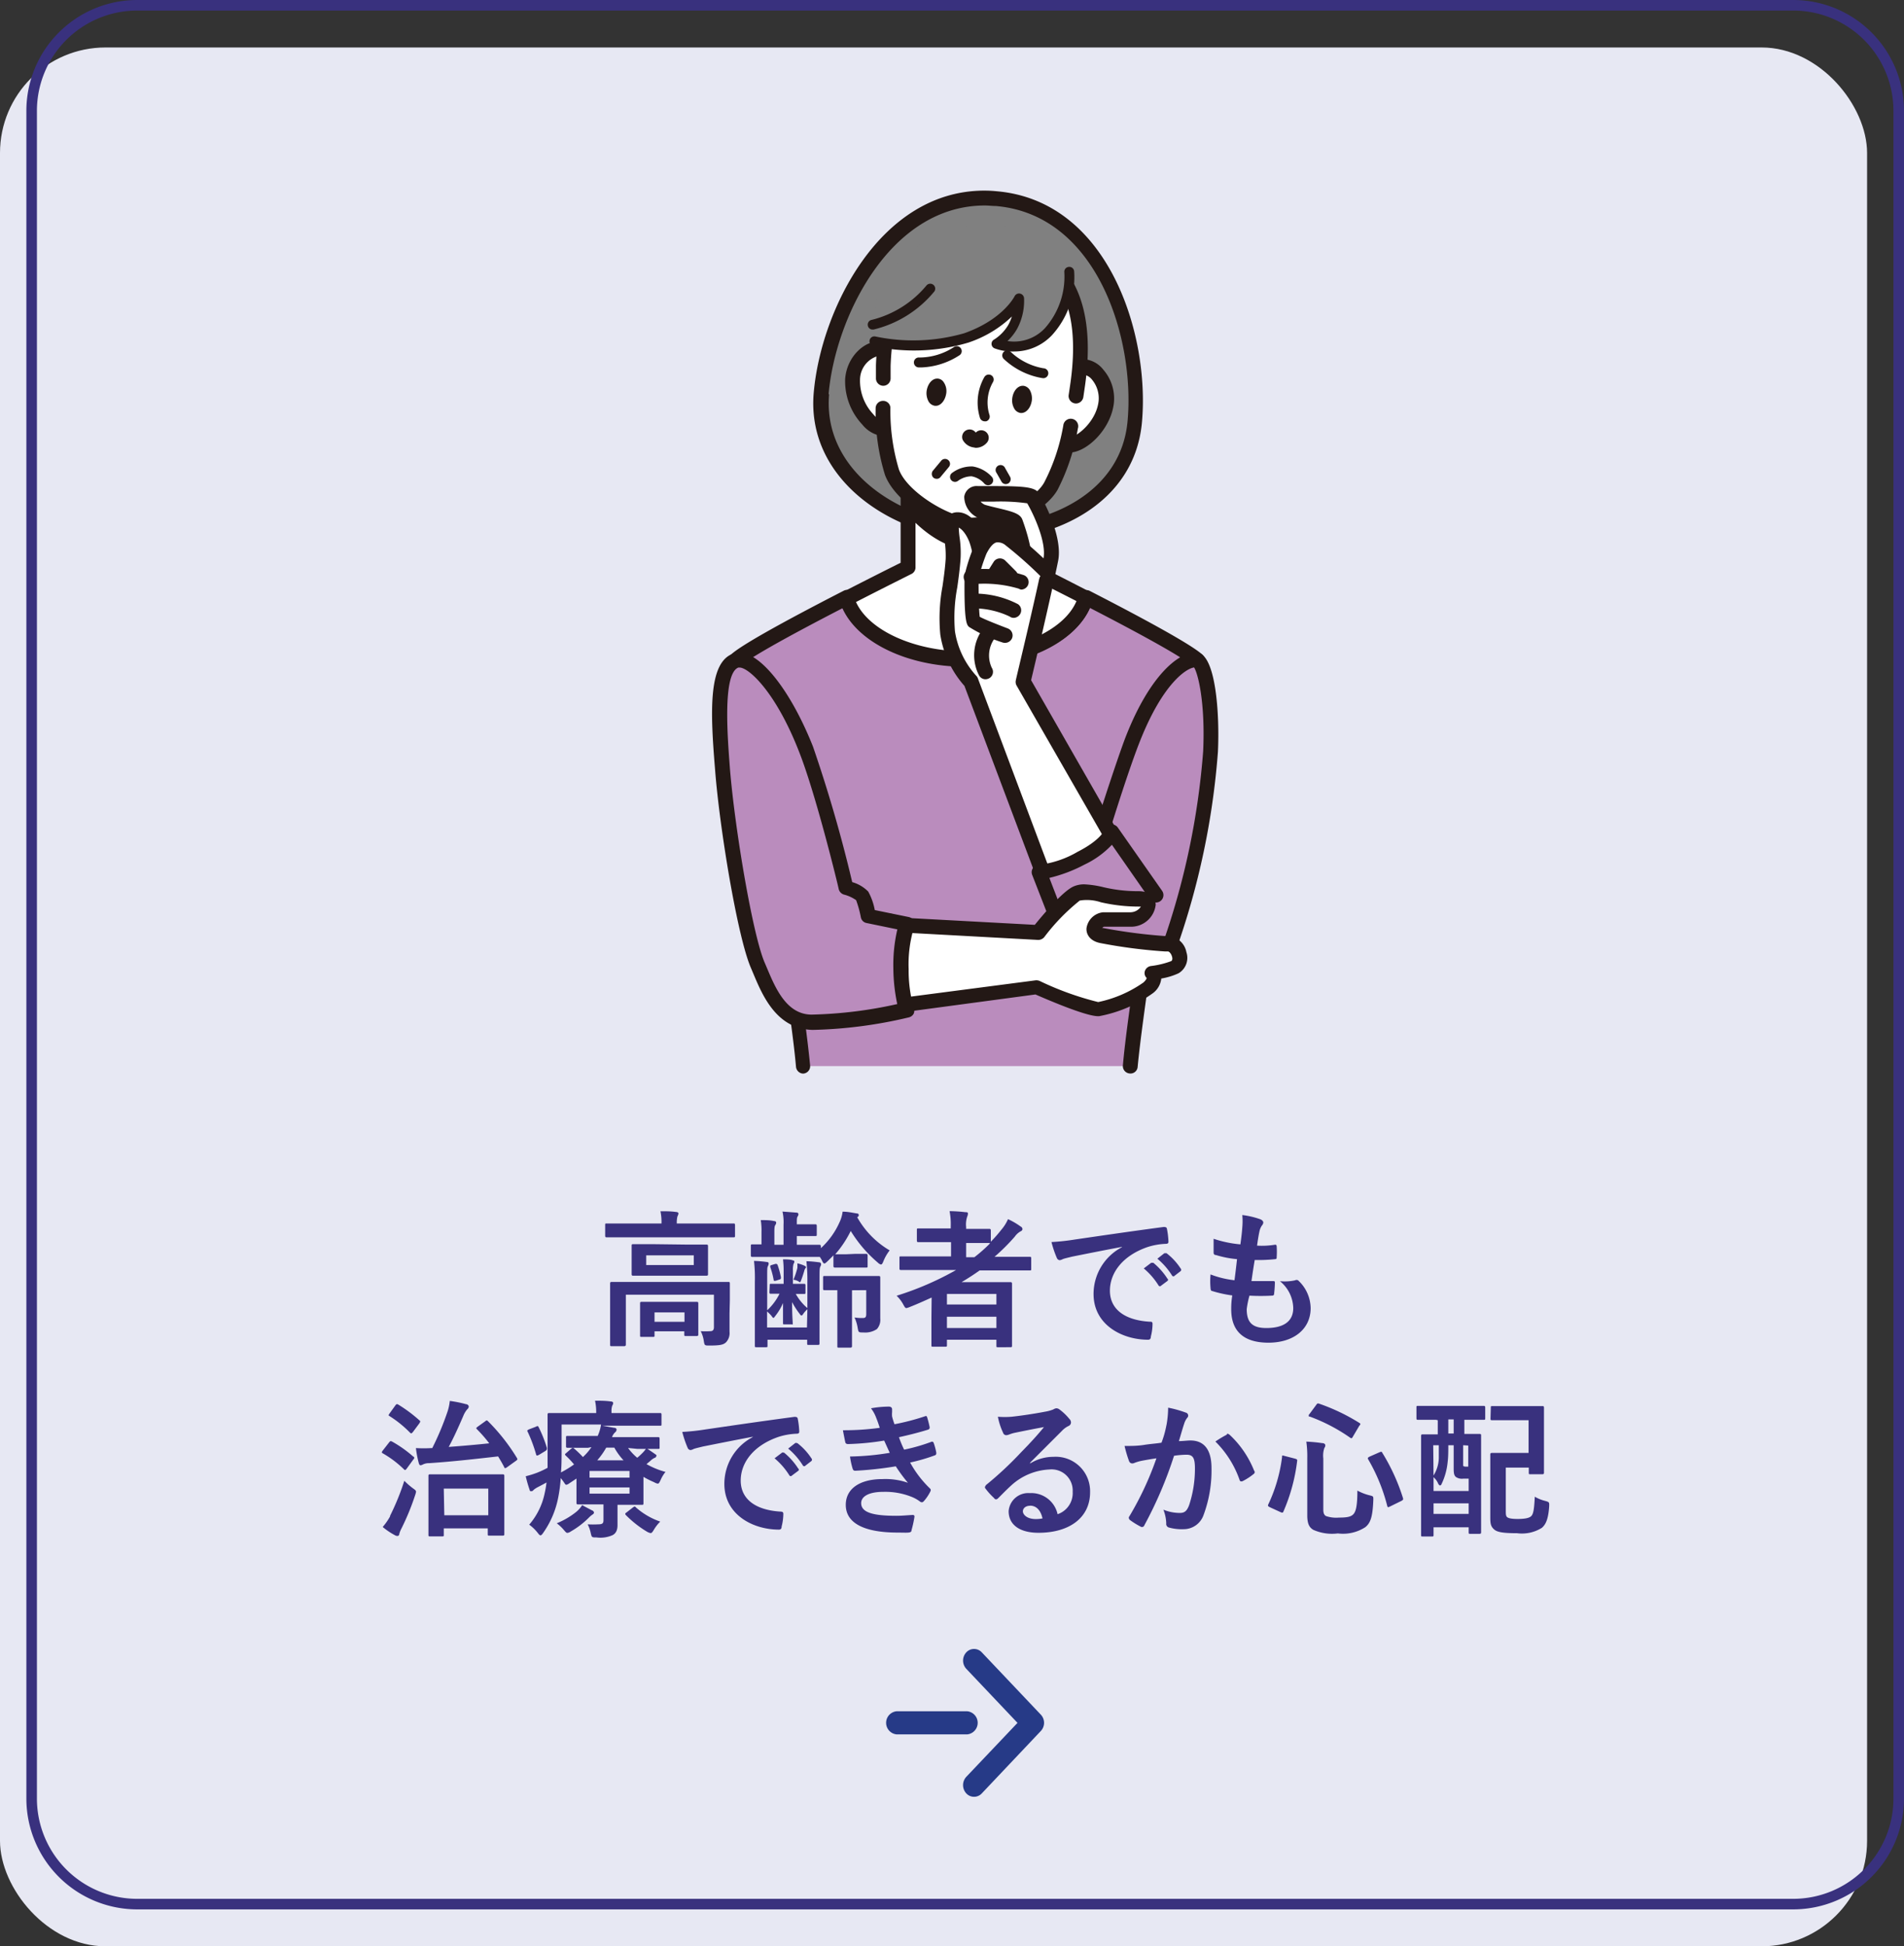 <svg xmlns="http://www.w3.org/2000/svg" viewBox="0 0 180.5 184.5"><rect x="0" y="0" width="180.5" height="184.5" fill="#333333" stroke="none"/><defs><style>.cls-1{fill:#e7e8f3;}.cls-2{fill:#39317e;}.cls-3{fill:#263a87;fill-rule:evenodd;}.cls-4{fill:gray;}.cls-5{fill:#231815;}.cls-6{fill:#ba8cbd;}.cls-7{fill:#fff;}</style></defs><g id="レイヤー_2" data-name="レイヤー 2"><g id="レイヤー_1-2" data-name="レイヤー 1"><rect class="cls-1" y="4.5" width="177" height="180" rx="10"/><path class="cls-2" d="M170,181H13A10.51,10.51,0,0,1,2.5,170.5V10.5A10.51,10.51,0,0,1,13,0H170a10.51,10.51,0,0,1,10.5,10.5v160A10.51,10.51,0,0,1,170,181ZM13,1a9.51,9.51,0,0,0-9.5,9.5v160A9.51,9.51,0,0,0,13,180H170a9.51,9.51,0,0,0,9.5-9.5V10.5A9.51,9.51,0,0,0,170,1Z"/><path class="cls-2" d="M59.3,117.29c-1.26,0-1.69,0-1.78,0s-.15,0-.15-.16v-1c0-.14,0-.15.15-.15s.52,0,1.78,0h3.41v0a5,5,0,0,0-.1-1.16c.52,0,1,0,1.48.07.14,0,.23.07.23.14a.86.86,0,0,1-.1.28,2.62,2.62,0,0,0-.06.67v0h3.59c1.26,0,1.69,0,1.78,0s.15,0,.15.15v1c0,.14,0,.16-.15.16s-.52,0-1.78,0Zm9.86,7.19c0,.75,0,1.34,0,1.77a1.26,1.26,0,0,1-.34,1c-.25.23-.57.3-1.58.3-.43,0-.45,0-.52-.44a3,3,0,0,0-.29-.92,8.06,8.06,0,0,0,.9,0c.22,0,.35-.09.35-.39v-3.07H59.33v3.14c0,1,0,1.52,0,1.58s0,.16-.16.16H58c-.14,0-.16,0-.16-.16s0-.5,0-1.58v-2.72c0-1,0-1.4,0-1.48s0-.15.16-.15.56,0,1.89,0h7.26c1.33,0,1.79,0,1.89,0s.15,0,.15.15,0,.57,0,1.6Zm-4-6.5c1.28,0,1.73,0,1.81,0s.15,0,.15.15,0,.31,0,.91v.86c0,.57,0,.8,0,.88s0,.15-.15.15-.53,0-1.81,0H61.84c-1.28,0-1.73,0-1.81,0s-.15,0-.15-.15,0-.31,0-.88V119c0-.6,0-.81,0-.91s0-.15.15-.15.53,0,1.81,0Zm-4.33,8.75c-.14,0-.15,0-.15-.15s0-.33,0-1.61v-.52c0-.53,0-.8,0-.89s0-.15.15-.15.45,0,1.52,0h2.18c1,0,1.42,0,1.51,0s.16,0,.16.15,0,.34,0,.75v.61c0,1.26,0,1.49,0,1.57s0,.16-.16.16h-1c-.16,0-.17,0-.17-.16v-.29H62.05v.38c0,.14,0,.15-.16.15ZM65.77,119H61.26v.92h4.51Zm-3.72,6.3h2.84v-.89H62.05Z"/><path class="cls-2" d="M81.09,118.86c.73,0,.94,0,1,0s.16,0,.16.15v1c0,.14,0,.15-.16.15s-.29,0-1,0h-.92c-.72,0-.93,0-1,0s-.16,0-.16-.15V119c-.18.19-.38.39-.57.57s-.23.2-.3.2-.14-.1-.23-.31a3.21,3.21,0,0,0-.19-.31h-.09c-.09,0-.51,0-1.66,0h-2.9c-1.23,0-1.65,0-1.73,0s-.16,0-.16-.15v-.87c0-.15,0-.17.16-.17s.29,0,.85,0v-1.16a6.06,6.06,0,0,0-.07-1.14c.44,0,.87,0,1.26.09.13,0,.2.07.2.14a.34.34,0,0,1-.07.22c-.07.1-.1.21-.1.69V118h.87V116.1a4.61,4.61,0,0,0-.1-1.25l1.32.1c.14,0,.19.08.19.14a.34.34,0,0,1-.07.22c-.07.1-.08.21-.08.58v.17h.88c.63,0,.77,0,.86,0s.15,0,.15.17V117c0,.16,0,.17-.15.17s-.23,0-.86,0h-.88V118H76c1.15,0,1.57,0,1.66,0s.16,0,.16.17v.15a7.41,7.41,0,0,0,1.77-2.46,3.28,3.28,0,0,0,.29-1c.51,0,.91.1,1.36.17.13,0,.17.08.17.15s0,.13-.15.2a8.39,8.39,0,0,0,3.08,3.15,4.17,4.17,0,0,0-.58,1c-.09.23-.15.34-.25.34a.66.66,0,0,1-.29-.18,12.48,12.48,0,0,1-2.57-3,10.12,10.12,0,0,1-1.47,2.21c.1,0,.31,0,1,0Zm-8.12,3c0-.14,0-.16.12-.16s.28,0,1,0h.2v-1.12a9,9,0,0,0-.06-1.2c.28,0,.66,0,.89.08s.18.06.18.13,0,.12-.07.21a2.06,2.06,0,0,0-.06.64v1.26h.11c.65,0,.86,0,.94,0s.14,0,.14.16v.64c0,.14,0,.16-.14.16l-.78,0A4.85,4.85,0,0,0,76.54,124v-2.44a16.39,16.39,0,0,0-.09-2c.39,0,.9.06,1.19.1.14,0,.2.1.2.17a.4.4,0,0,1-.07.23c-.07.17-.08.27-.08,1.24v3.85c0,1.4,0,2.1,0,2.19s0,.15-.15.15h-.87c-.14,0-.15,0-.15-.15V127H72.76v.56c0,.14,0,.15-.16.15h-.88c-.14,0-.16,0-.16-.15s0-.76,0-2.13v-3.9a14.42,14.42,0,0,0-.08-2,10,10,0,0,1,1.2.1c.14,0,.19.07.19.14a.56.56,0,0,1-.07.25c-.07.13-.07.27-.07,1.19v3a5.41,5.41,0,0,0,1.17-1.57c-.57,0-.77,0-.84,0s-.12,0-.12-.16Zm3.57,2.25a2.39,2.39,0,0,0-.4.45c-.06.1-.11.14-.15.14s-.08,0-.17-.14a7.14,7.14,0,0,1-.73-1.13c0,1.3.06,1.8.06,2s0,.11-.15.11h-.65c-.11,0-.12,0-.12-.11s0-.69,0-1.91a5.23,5.23,0,0,1-.72,1.21c-.09.13-.15.2-.19.2s-.1-.07-.18-.19a4.15,4.15,0,0,0-.42-.42v1.52h3.78Zm-3-2.7c-.14,0-.17.06-.2-.1a7.54,7.54,0,0,0-.32-1.2c0-.11,0-.14.06-.17l.43-.13c.11,0,.15,0,.2.09a7.36,7.36,0,0,1,.32,1.17c0,.13,0,.17-.1.21ZM76.3,120c.08.05.11.09.11.11a.16.16,0,0,1-.06.12.72.72,0,0,0-.11.26c-.08.27-.18.58-.29.87s-.13.18-.25.11a1.36,1.36,0,0,0-.48-.16,7.2,7.2,0,0,0,.37-1.11,3.62,3.62,0,0,0,0-.44C75.84,119.81,76.14,119.92,76.3,120Zm4.47,2.31v3.58c0,1.1,0,1.63,0,1.7s0,.16-.16.16H79.53c-.14,0-.15,0-.15-.16s0-.6,0-1.7V122.3l-1.18,0c-.15,0-.17,0-.17-.17v-1c0-.16,0-.17.17-.17s.42,0,1.53,0h2c1.1,0,1.48,0,1.57,0s.15,0,.15.17,0,.33,0,.91v1.55c0,.51,0,1,0,1.4a1.32,1.32,0,0,1-.32,1,2,2,0,0,1-1.29.32c-.45,0-.45,0-.53-.42a3.83,3.83,0,0,0-.3-1,4.41,4.41,0,0,0,.8.05c.23,0,.31-.09.31-.38V122.3Z"/><path class="cls-2" d="M88.32,123c-.68.31-1.37.62-2.08.9a1.68,1.68,0,0,1-.31.1c-.11,0-.17-.1-.31-.36a3.41,3.41,0,0,0-.62-.81,28.71,28.71,0,0,0,5.64-2.44H87.16c-1.23,0-1.65,0-1.74,0s-.15,0-.15-.15v-1c0-.13,0-.14.15-.14s.51,0,1.74,0h3v-1.35H88.86c-1.26,0-1.7,0-1.78,0s-.16,0-.16-.15v-1c0-.14,0-.15.16-.15s.52,0,1.78,0h1.27v-.2a6.43,6.43,0,0,0-.11-1.44,14.17,14.17,0,0,1,1.51.1c.14,0,.23,0,.23.14a.77.77,0,0,1-.07.28,2.38,2.38,0,0,0-.1,1v.16H92c1.26,0,1.68,0,1.76,0s.17,0,.17.15v1.07a13.7,13.7,0,0,0,1-1.14,4,4,0,0,0,.63-1,6.81,6.81,0,0,1,1.2.7.28.28,0,0,1,.17.25.24.24,0,0,1-.15.19,1.65,1.65,0,0,0-.58.52,19.22,19.22,0,0,1-1.92,1.91h1.59c1.23,0,1.66,0,1.75,0s.14,0,.14.14v1c0,.14,0,.15-.14.15s-.52,0-1.75,0h-3c-.56.4-1.12.76-1.71,1.11H93.9c1.19,0,1.79,0,1.88,0s.16,0,.16.17,0,.51,0,1.89v1.4c0,2.08,0,2.48,0,2.57s0,.14-.16.14H94.61c-.14,0-.15,0-.15-.14V127H89.77v.5c0,.14,0,.16-.16.16H88.45c-.14,0-.15,0-.15-.16s0-.54,0-2.63Zm1.45-.34v1h4.69v-1Zm4.69,3.23v-1.07H89.77v1.07Zm-.69-8.06c-.08,0-.5,0-1.76,0h-.42v1.35h.78a14.35,14.35,0,0,0,1.49-1.32Z"/><path class="cls-2" d="M106.36,118.2c-1.71.32-3.21.62-4.71.92-.53.13-.67.16-.88.23a.89.89,0,0,1-.31.11.33.33,0,0,1-.27-.21,10.06,10.06,0,0,1-.51-1.51,20.83,20.83,0,0,0,2.22-.24c1.73-.25,4.81-.71,8.42-1.19.21,0,.28.06.3.15a7.65,7.65,0,0,1,.15,1.24c0,.16-.08.21-.27.21a6.38,6.38,0,0,0-1.7.3c-2.39.82-3.58,2.46-3.58,4.14s1.29,2.78,3.73,2.94c.22,0,.31,0,.31.21a4.88,4.88,0,0,1-.16,1.2c0,.21-.09.3-.26.3-2.47,0-5.17-1.42-5.17-4.33a5,5,0,0,1,2.69-4.44Zm2.77,1.51c.07,0,.13,0,.21,0a6.4,6.4,0,0,1,1.33,1.5.13.13,0,0,1,0,.22l-.59.44a.15.15,0,0,1-.24,0,6.8,6.8,0,0,0-1.41-1.63Zm1.25-.91c.08,0,.12,0,.21,0a5.8,5.8,0,0,1,1.33,1.44.18.18,0,0,1,0,.26l-.56.43a.15.15,0,0,1-.24,0,6.68,6.68,0,0,0-1.4-1.61Z"/><path class="cls-2" d="M118.19,124.1c0,1.29.56,1.79,1.86,1.79,1.64,0,2.55-.63,2.55-1.89a3.38,3.38,0,0,0-1.26-2.55,4.59,4.59,0,0,0,1.43-.08.3.3,0,0,1,.29,0,3.65,3.65,0,0,1,1.19,2.63c0,2-1.62,3.28-4,3.28s-3.53-1.12-3.53-3.16c0-.3,0-.69.1-1.32a11.45,11.45,0,0,1-1.91-.42c-.1,0-.14-.1-.15-.27a7,7,0,0,1,0-1.3,8.93,8.93,0,0,0,2.27.55c.07-.52.18-1.43.24-2a9.57,9.57,0,0,1-2-.39c-.17,0-.22-.11-.22-.24,0-.33,0-.79,0-1.3a11,11,0,0,0,2.54.53c.11-.81.15-1.19.18-1.61a6.52,6.52,0,0,0,0-1.17,7.92,7.92,0,0,1,1.68.39c.19.07.31.19.31.32a.44.44,0,0,1-.12.27,1.52,1.52,0,0,0-.25.6c-.07.32-.15.8-.22,1.32a7.73,7.73,0,0,0,1.72-.09c.1,0,.14.07.14.17a7.28,7.28,0,0,1,0,1c0,.15,0,.2-.22.21a14.53,14.53,0,0,1-1.86.07c-.09.49-.23,1.44-.31,2,.74,0,1.31,0,2,0,.18,0,.22,0,.22.16a10.08,10.08,0,0,1-.07,1c0,.16-.06.22-.2.22a19,19,0,0,1-2.14,0A8.47,8.47,0,0,0,118.19,124.1Z"/><path class="cls-2" d="M36.89,136.73c.11-.14.16-.14.29-.07a11.41,11.41,0,0,1,2,1.42c.06,0,.09.08.09.11s0,.08-.09.17l-.61.84c-.13.17-.17.19-.28.08a9.85,9.85,0,0,0-2-1.51c-.05,0-.09-.07-.09-.11a.45.45,0,0,1,.09-.16Zm.07,7a23.25,23.25,0,0,0,1.37-3.36,6.81,6.81,0,0,0,.81.71c.21.15.3.21.3.34a1.88,1.88,0,0,1-.09.33,23.33,23.33,0,0,1-1.29,3.14,2.38,2.38,0,0,0-.21.53c0,.11-.08.18-.18.18a.48.48,0,0,1-.25-.08,6.73,6.73,0,0,1-1.14-.77A5.84,5.84,0,0,0,37,143.71Zm.51-10.49c.12-.16.16-.16.29-.09a13.6,13.6,0,0,1,2,1.49c.11.09.1.11,0,.28l-.61.82c-.14.16-.16.17-.28.07a10.53,10.53,0,0,0-1.94-1.57c-.13-.08-.1-.09,0-.25ZM46,134.73c.14-.11.15-.11.27,0A18.45,18.45,0,0,1,49,138.2c.07.13.08.16-.09.28l-.82.59c-.09.06-.14.1-.19.1s-.07,0-.11-.11c-.18-.35-.38-.69-.57-1-2.21.25-4.2.48-6.52.64a1.32,1.32,0,0,0-.6.12.56.56,0,0,1-.24.08c-.08,0-.12-.08-.16-.21a9.49,9.49,0,0,1-.27-1.42,11.93,11.93,0,0,0,1.47,0h.08a26.63,26.63,0,0,0,1.45-3.47,4.71,4.71,0,0,0,.21-1,11.62,11.62,0,0,1,1.54.31c.14,0,.26.13.26.23a.39.39,0,0,1-.15.26,2.31,2.31,0,0,0-.38.65c-.47,1.08-.88,2-1.37,2.91,1.36-.1,2.62-.21,3.84-.34a13.15,13.15,0,0,0-1.16-1.33c-.1-.11-.1-.12.07-.25Zm-5.23,10.91c-.13,0-.15,0-.15-.15s0-.47,0-2.55v-1.26c0-1.28,0-1.68,0-1.77s0-.15.15-.15.55,0,1.83,0h3.26c1.27,0,1.71,0,1.79,0s.16,0,.16.15,0,.49,0,1.54v1.43c0,2.06,0,2.45,0,2.54s0,.15-.16.15H46.41c-.15,0-.17,0-.17-.15v-.54H42.07v.61c0,.14,0,.15-.15.15Zm1.35-2h4.17v-2.53H42.07Z"/><path class="cls-2" d="M59.54,137.26a5.09,5.09,0,0,0,.87.93,6.65,6.65,0,0,0,.53-.49,2.35,2.35,0,0,0,.33-.42c.23.14.58.38.82.55s.13.13.13.19a.2.2,0,0,1-.14.17,1.32,1.32,0,0,0-.42.29l-.37.31a7.6,7.6,0,0,0,1.8.74,3.14,3.14,0,0,0-.46.76c-.12.25-.17.35-.27.35a.86.86,0,0,1-.34-.13A8.75,8.75,0,0,1,61,140v1.36c0,.71,0,1,0,1.13s0,.16-.17.16-.67,0-1.84,0h-.45v.6c0,.52,0,.88,0,1.33s-.14.78-.48.95a2.84,2.84,0,0,1-1.52.21c-.44,0-.44,0-.54-.42a3.06,3.06,0,0,0-.29-.82,9.37,9.37,0,0,0,1,0c.42,0,.5-.11.5-.41v-1.48h-.57c-1.15,0-1.76,0-1.84,0s-.15,0-.15-.16,0-.49,0-1.29v-1l-.72.48a.63.63,0,0,1-.24.11c-.07,0-.11-.05-.2-.19s-.24-.33-.33-.45a14.28,14.28,0,0,1-.26,1.94,8.63,8.63,0,0,1-1.4,3.25c-.11.16-.18.24-.26.24s-.14-.07-.27-.24a4.08,4.08,0,0,0-.8-.77,6.58,6.58,0,0,0,1.47-3,9.45,9.45,0,0,0,.17-1c-.26.15-.53.29-.8.43a2.1,2.1,0,0,0-.43.28.25.25,0,0,1-.21.12c-.09,0-.14,0-.17-.16a11.55,11.55,0,0,1-.36-1.26,8.89,8.89,0,0,0,1.12-.35,8.42,8.42,0,0,0,.95-.45c0-.54,0-1.15,0-1.85,0-2.14,0-3.09,0-3.18s0-.16.15-.16.58,0,1.94,0h2.52v-.09a5.12,5.12,0,0,0-.11-1.08c.53,0,1,0,1.49.07.14,0,.23.07.23.15a.51.51,0,0,1-.09.25,1.56,1.56,0,0,0-.07.55v.15h2.69c1.36,0,1.82,0,1.91,0s.14,0,.14.16V135c0,.14,0,.15-.14.15s-.55,0-1.91,0H57.11l1.12.2c.14,0,.22.08.22.17a.32.32,0,0,1-.13.25,1.13,1.13,0,0,0-.3.46h2.42c1.37,0,1.85,0,1.93,0s.16,0,.16.16v.82c0,.13,0,.14-.16.14s-.56,0-1.93,0Zm-8.77-2c.19-.1.23-.09.28,0a12.53,12.53,0,0,1,.8,2c0,.14,0,.18-.14.28l-.61.37a.56.56,0,0,1-.19.07s-.07,0-.09-.12a14,14,0,0,0-.79-2.12c-.07-.13-.07-.14.11-.24Zm5.37,7.91c.11.07.17.14.17.22s-.07.14-.18.21a2.07,2.07,0,0,0-.31.27,8,8,0,0,1-1.7,1.3.72.72,0,0,1-.33.14c-.1,0-.17-.08-.34-.28a3.9,3.9,0,0,0-.67-.63,7.48,7.48,0,0,0,1.86-1.09,2.71,2.71,0,0,0,.55-.63C55.52,142.87,55.9,143.05,56.14,143.19Zm-.39-5.93c-1.38,0-1.85,0-1.94,0s-.15,0-.15-.14v-.82c0-.14,0-.16.15-.16s.56,0,1.94,0h.91a3.92,3.92,0,0,0,.32-1.08H53.24v2.4c0,.8,0,1.51-.06,2.14a9.89,9.89,0,0,0,1.24-.76,8.61,8.61,0,0,0-.79-.84c-.11-.11-.07-.15.06-.25l.47-.41a.33.33,0,0,1,.14-.07.16.16,0,0,1,.13.07,8.94,8.94,0,0,1,.83.8,5.11,5.11,0,0,0,.81-.94Zm.14,2.2v.63h3.79v-.63ZM59.68,141H55.89v.59h3.79Zm-.57-2.57a6,6,0,0,1-.87-1.2h-.77a7.23,7.23,0,0,1-.85,1.2ZM60,142.9c.15-.1.18-.13.29,0a6.84,6.84,0,0,0,2.3,1.34,3.81,3.81,0,0,0-.6.77c-.14.23-.21.32-.31.32a1.07,1.07,0,0,1-.34-.13,10.13,10.13,0,0,1-2-1.57c-.1-.1-.09-.17.07-.27Z"/><path class="cls-2" d="M71.36,136.2c-1.71.32-3.21.62-4.71.92-.53.13-.67.16-.88.23a.89.89,0,0,1-.31.11.33.33,0,0,1-.27-.21,10.06,10.06,0,0,1-.51-1.51,20.83,20.83,0,0,0,2.22-.24c1.73-.25,4.81-.71,8.42-1.19.21,0,.28.06.3.15a7.65,7.65,0,0,1,.15,1.24c0,.16-.08.21-.27.21a6.38,6.38,0,0,0-1.7.3c-2.39.82-3.58,2.46-3.58,4.14s1.29,2.78,3.73,2.94c.22,0,.31.05.31.21a4.88,4.88,0,0,1-.16,1.2c0,.21-.09.3-.26.3-2.47,0-5.17-1.42-5.17-4.33a5,5,0,0,1,2.69-4.44Zm2.77,1.51c.07-.05.13,0,.21,0a6.4,6.4,0,0,1,1.33,1.5.13.13,0,0,1,0,.22l-.59.44a.15.15,0,0,1-.24,0,6.8,6.8,0,0,0-1.41-1.63Zm1.25-.91c.08-.05.12,0,.21,0a5.8,5.8,0,0,1,1.33,1.44.18.18,0,0,1,0,.26l-.56.43a.15.15,0,0,1-.24,0,6.68,6.68,0,0,0-1.4-1.61Z"/><path class="cls-2" d="M83.06,134.39a3.42,3.42,0,0,0-.49-.89,9.78,9.78,0,0,1,1.7-.16c.19,0,.3.11.3.25s0,.19,0,.27a2.18,2.18,0,0,0,0,.42,6.52,6.52,0,0,0,.23.73,22,22,0,0,0,2.85-.74c.13-.06.2-.05.24.07a9.23,9.23,0,0,1,.24.94.21.21,0,0,1-.17.25c-.94.29-1.79.5-2.74.71a11,11,0,0,0,.49,1.18,17.34,17.34,0,0,0,2.55-.73c.14-.07.21,0,.25.08a6.09,6.09,0,0,1,.25.93c0,.13,0,.19-.11.25a17.18,17.18,0,0,1-2.37.69,10.23,10.23,0,0,0,1.84,2.42c.14.13.14.18.07.34a4.25,4.25,0,0,1-.58.87c-.08.09-.14.14-.22.14a.35.35,0,0,1-.2-.09,3.4,3.4,0,0,0-.83-.45,6.73,6.73,0,0,0-2.63-.45c-1.32,0-2.09.41-2.09,1.07,0,.91,1.19,1.2,3.34,1.2.52,0,1-.05,1.54-.08.14,0,.18.07.17.18a11,11,0,0,1-.28,1.28c0,.14-.1.19-.3.21s-.66,0-1,0c-3.22,0-4.93-.91-4.93-2.63,0-1.5,1.29-2.44,3.48-2.44a6.46,6.46,0,0,1,2.41.35A15.69,15.69,0,0,1,84.92,139a34.36,34.36,0,0,1-3.83.42c-.16,0-.21-.06-.26-.2a7.37,7.37,0,0,1-.25-1.15,24.77,24.77,0,0,0,3.77-.35c-.14-.29-.35-.77-.53-1.16a24.59,24.59,0,0,1-3.41.33c-.16,0-.25-.05-.28-.19s-.14-.67-.22-1.12a24.74,24.74,0,0,0,3.49-.23C83.29,135,83.2,134.74,83.06,134.39Z"/><path class="cls-2" d="M97.64,138.74a4.19,4.19,0,0,1,2.22-.64,3.26,3.26,0,0,1,3.48,3.37c0,2.34-1.89,3.83-4.89,3.83-1.77,0-2.83-.75-2.83-2.05a1.86,1.86,0,0,1,2-1.71,2.55,2.55,0,0,1,2.64,2,2.11,2.11,0,0,0,1.43-2.13,2,2,0,0,0-2.2-2.11,5.74,5.74,0,0,0-3.59,1.48c-.41.37-.8.77-1.22,1.19-.1.1-.17.16-.24.16s-.12,0-.21-.13a6.36,6.36,0,0,1-.82-.91c-.09-.11,0-.21.07-.32a33.33,33.33,0,0,0,3.32-3.1c.87-.89,1.52-1.59,2.17-2.39-.84.15-1.84.35-2.71.53a3.31,3.31,0,0,0-.58.17,1,1,0,0,1-.28.07.32.32,0,0,1-.31-.24,6.22,6.22,0,0,1-.49-1.51,8.07,8.07,0,0,0,1.3,0c.85-.09,2.09-.27,3.18-.48a3.71,3.71,0,0,0,.77-.21.77.77,0,0,1,.27-.11.5.5,0,0,1,.32.11,5.12,5.12,0,0,1,.94.9.47.47,0,0,1,.15.33.37.37,0,0,1-.24.34,2.07,2.07,0,0,0-.61.45c-1,1-2,2-3,3Zm0,4c-.41,0-.67.24-.67.53s.37.73,1.22.73a3.16,3.16,0,0,0,.64-.06C98.66,143.16,98.24,142.73,97.65,142.73Z"/><path class="cls-2" d="M110.6,135a9.59,9.59,0,0,0,.14-1.56,10.77,10.77,0,0,1,1.68.47.29.29,0,0,1,.22.28.28.28,0,0,1-.09.21,1.69,1.69,0,0,0-.28.53c-.19.57-.33,1.09-.51,1.68.38,0,.8-.06,1.09-.06,1.32,0,2,.9,2,2.6a12.13,12.13,0,0,1-.76,4.49,2,2,0,0,1-1.89,1.32,4.51,4.51,0,0,1-1.39-.16.35.35,0,0,1-.25-.39,3.83,3.83,0,0,0-.27-1.3,4.18,4.18,0,0,0,1.54.31c.47,0,.68-.17.9-.74a11,11,0,0,0,.55-3.48c0-1-.19-1.3-.8-1.3a8.67,8.67,0,0,0-1.18.1,38.45,38.45,0,0,1-2.81,6.58.24.24,0,0,1-.37.13,7.37,7.37,0,0,1-1-.62.33.33,0,0,1-.11-.21.26.26,0,0,1,.06-.15,29.63,29.63,0,0,0,2.56-5.49c-.54.08-1,.16-1.37.23a4.08,4.08,0,0,0-.77.23c-.2.07-.37,0-.45-.18a11.82,11.82,0,0,1-.43-1.45c.61,0,1.23,0,1.85-.1s1.1-.12,1.65-.21C110.4,136,110.5,135.49,110.6,135Zm5.7.94c.1-.06.17,0,.27.07a9.39,9.39,0,0,1,2.32,3.4.2.2,0,0,1,0,.28,5.55,5.55,0,0,1-1.06.7c-.14.07-.28.06-.32-.11a9.56,9.56,0,0,0-2.29-3.63A10.19,10.19,0,0,1,116.3,136Z"/><path class="cls-2" d="M122.76,138.27c.2.06.23.09.21.23a17.11,17.11,0,0,1-1.29,4.76c-.05.13-.09.17-.29.08l-1-.46c-.2-.1-.21-.15-.16-.26a14.76,14.76,0,0,0,1.31-4.5c0-.17,0-.17.25-.1Zm2.69,4.85q0,.48.27.6a3,3,0,0,0,1.22.14c.73,0,1.1-.07,1.33-.29s.41-.65.41-2.27a4.83,4.83,0,0,0,1.16.45c.36.09.36.09.35.46-.06,1.58-.27,2.17-.76,2.56a3.87,3.87,0,0,1-2.6.59,4.38,4.38,0,0,1-2.33-.34c-.38-.23-.57-.57-.57-1.38v-5.38a9.93,9.93,0,0,0-.09-1.6,14,14,0,0,1,1.49.14c.22,0,.31.11.31.21a.4.4,0,0,1-.09.25,2.27,2.27,0,0,0-.1,1Zm-.68-9.93c.11-.16.14-.17.28-.13a18.59,18.59,0,0,1,3.81,1.82c.14.09.14.12,0,.28l-.59,1c-.11.2-.14.21-.27.13a16.63,16.63,0,0,0-3.82-2c-.08,0-.11,0-.11-.09s0-.08.07-.16Zm6,4.48c.19-.07.21-.08.28.06A18.8,18.8,0,0,1,133,142c.05.16,0,.19-.15.28l-1.06.52c-.2.1-.24.1-.28-.05a17,17,0,0,0-1.81-4.42c-.07-.12,0-.18.14-.25Z"/><path class="cls-2" d="M136.13,134.59c-1.22,0-1.62,0-1.71,0s-.14,0-.14-.16v-1c0-.14,0-.16.14-.16s.49,0,1.71,0h2.8c1.21,0,1.63,0,1.71,0s.16,0,.16.16v1c0,.14,0,.16-.16.16s-.5,0-1.71,0h-.11v1.34c1,0,1.33,0,1.43,0s.16,0,.16.14,0,.72,0,2.64v2.61c0,3.21,0,3.84,0,3.92s0,.16-.16.16h-.85c-.16,0-.17,0-.17-.16v-.46H135.9v.71c0,.14,0,.16-.14.16h-.89c-.14,0-.15,0-.15-.16s0-.73,0-4v-2.38c0-2.28,0-2.94,0-3s0-.14.15-.14.45,0,1.43,0v-1.34ZM137.3,137c0,.52,0,1.11-.06,1.57a6.17,6.17,0,0,1-.59,2.13.19.19,0,0,1-.14.12s-.11-.05-.17-.18a1.65,1.65,0,0,0-.44-.61v1.31h3.33v-1.17h-.52a1,1,0,0,1-.69-.16c-.16-.14-.21-.32-.21-.8V137Zm-1.4,2.87a3.29,3.29,0,0,0,.5-1.66c0-.34,0-.79,0-1.21h-.53Zm3.33,3.64v-1H135.9v1Zm-1.42-7.62v-1.34h-.51v1.34Zm.9,1.11v1.46c0,.32,0,.4,0,.47s.13.1.27.1h.21v-2Zm2.62-3.56c0-.14,0-.15.15-.15s.42,0,1.46,0h1.79c1,0,1.39,0,1.48,0s.16,0,.16.15,0,.51,0,1.5v3.15c0,1,0,1.42,0,1.5s0,.16-.16.16h-1.13c-.14,0-.15,0-.15-.16v-.47h-2.18v4.06c0,.32,0,.52.12.63s.42.18,1,.18,1.09-.06,1.3-.28.27-.7.33-1.83a3.57,3.57,0,0,0,.95.39c.43.12.43.12.41.56-.09,1.27-.36,1.71-.69,2a3.55,3.55,0,0,1-2.35.51c-1.34,0-1.9-.1-2.19-.37s-.35-.5-.35-1.12v-4.35c0-1,0-1.51,0-1.6s0-.17.17-.17.49,0,1.33,0h2.13v-3.1h-2c-1,0-1.37,0-1.46,0s-.15,0-.15-.14Z"/><path id="arrow.svg" class="cls-3" d="M98.67,164.09,93.08,170a1,1,0,0,1-1.42.06L91.6,170a1.16,1.16,0,0,1,0-1.56l4.86-5.12-4.86-5.13a1.15,1.15,0,0,1,0-1.55,1,1,0,0,1,1.42-.06l.06.06,5.59,5.9A1.13,1.13,0,0,1,98.67,164.09ZM85,163.32h6.69m0,1.09H85a1.1,1.1,0,0,1,0-2.19h6.69a1.1,1.1,0,0,1,0,2.19Z"/><path class="cls-4" d="M91.67,50.44c-7.11-.62-14.49-5.51-13.82-13.13s6.27-19.39,16.58-18.48,13.79,13.46,13.12,21.08S98.78,51.06,91.67,50.44Z"/><path class="cls-5" d="M91.6,51.14c-7.64-.67-15.14-6-14.46-13.89s6.29-19.18,16.18-19.18a11.46,11.46,0,0,1,1.17.06C105.1,19.05,109,31.71,108.26,40c-.68,7.73-8.24,11.24-15,11.24h0C92.72,51.21,92.16,51.19,91.6,51.14Zm-13-13.77c-.61,7,6.22,11.76,13.18,12.37.51,0,1,.06,1.55.06h0c6.12,0,13-3.11,13.57-9.95.68-7.7-2.83-19.48-12.48-20.32-.35,0-.7-.05-1.05-.05C84.31,19.48,79.18,30.16,78.55,37.37Z"/><path class="cls-6" d="M76.1,101.06c-.55-5.75-2.43-16.7-2.43-19.75,0-2,.42-6.33.55-8.88a20,20,0,0,0-1.06-6.57,6.5,6.5,0,0,0-3.42-3.29c1-1,6.28-3.75,10.53-5.94.87,3.3,5.6,5.83,11.31,5.83S102,59.93,102.9,56.63c4.25,2.19,9.51,5,10.53,5.94A6.5,6.5,0,0,0,110,65.86,20,20,0,0,0,109,72.43c.13,2.55.55,6.84.55,8.88,0,3-1.88,14-2.43,19.75"/><path class="cls-5" d="M76.1,101.77h.06a.7.7,0,0,0,.64-.76c-.24-2.54-.74-6.07-1.22-9.49C75,87.12,74.37,83,74.37,81.31c0-1.21.16-3.26.31-5.24.1-1.33.19-2.59.24-3.6a20.65,20.65,0,0,0-1.09-6.85.25.25,0,0,0,0-.07,7.47,7.47,0,0,0-2.71-3.08c1.14-.74,3.59-2.15,8.8-4.84,1.45,3.25,6.18,5.53,11.7,5.53s10.26-2.28,11.71-5.53c5.21,2.69,7.66,4.1,8.8,4.84a7.47,7.47,0,0,0-2.71,3.08.25.25,0,0,0,0,.07,20.65,20.65,0,0,0-1.09,6.85c0,1,.14,2.27.24,3.6.15,2,.31,4,.31,5.24,0,1.66-.59,5.81-1.21,10.2-.48,3.42-1,6.95-1.22,9.49a.7.7,0,0,0,.64.76.68.68,0,0,0,.76-.63c.24-2.51.74-6,1.22-9.43.62-4.43,1.21-8.63,1.21-10.39,0-1.26-.15-3.34-.3-5.35-.1-1.32-.2-2.57-.25-3.56a19.18,19.18,0,0,1,1-6.27,5.73,5.73,0,0,1,3-2.89.7.7,0,0,0,.46-.52.7.7,0,0,0-.2-.66c-.87-.81-4.46-2.85-10.69-6.05a.67.67,0,0,0-.6,0,.73.73,0,0,0-.4.46c-.8,3-5.37,5.3-10.64,5.3S81.75,59.47,81,56.45a.73.73,0,0,0-.4-.46.67.67,0,0,0-.6,0c-6.23,3.2-9.82,5.24-10.69,6.05a.69.69,0,0,0-.2.67.68.68,0,0,0,.47.51,5.77,5.77,0,0,1,3,2.89,19.3,19.3,0,0,1,1,6.27c0,1-.15,2.24-.25,3.56-.15,2-.3,4.09-.3,5.35,0,1.76.59,6,1.21,10.39.48,3.41,1,6.92,1.22,9.43A.71.71,0,0,0,76.1,101.77Z"/><path class="cls-7" d="M91.58,62.46c-5.66,0-10.37-2.48-11.32-5.73,3.16-1.63,5.81-2.94,5.81-2.94h0V44H97.27v9.79l0,0s2.54,1.26,5.61,2.84C102,59.93,97.3,62.46,91.58,62.46Z"/><path class="cls-5" d="M79.59,56.93a.7.7,0,0,1,.35-.83c2.44-1.25,4.6-2.34,5.44-2.75V44a.7.7,0,0,1,.7-.7H97.27A.7.7,0,0,1,98,44v9.39c.82.41,2.88,1.45,5.24,2.67a.68.68,0,0,1,.36.8c-1,3.68-6,6.35-12,6.35S80.64,60.54,79.59,56.93ZM97,54.42A.81.81,0,0,1,96.6,54a.76.76,0,0,1,0-.21V44.65H86.79v9.09s0,.06,0,.1a.7.7,0,0,1-.43.59c-.27.14-2.51,1.25-5.21,2.64,1.23,2.71,5.56,4.68,10.44,4.68s9.3-2,10.46-4.77C99.25,55.55,97,54.43,97,54.42Z"/><path class="cls-5" d="M97.41,43.72v5.66l0,.06A6.45,6.45,0,0,1,93.62,52a5.76,5.76,0,0,1-1.3.15h0c-2.81,0-5.12-2-6.56-3.68l-.06-.07V43.72Z"/><path class="cls-7" d="M83.46,33.07C82.39,32.93,81,34.21,80.82,36c-.18,2.6,2.25,5.17,3.27,4.57.86-.5,1.29-2.13,1.09-4.24C85,34.54,84.16,33.16,83.46,33.07Z"/><path class="cls-5" d="M81.75,40.25a6,6,0,0,1-1.63-4.31c.16-2.25,2-3.76,3.44-3.57,1.11.15,2.13,1.85,2.32,3.88.23,2.43-.31,4.27-1.43,4.92a1.4,1.4,0,0,1-.7.18A2.93,2.93,0,0,1,81.75,40.25ZM81.53,36a4.61,4.61,0,0,0,1.25,3.26,1.77,1.77,0,0,0,1,.65h0c.5-.29.92-1.61.74-3.57a3.62,3.62,0,0,0-1.11-2.61H83.3A2.35,2.35,0,0,0,81.53,36Z"/><path class="cls-7" d="M102.76,34.76c1.08,0,2.28,1.56,2.09,3.33-.27,2.59-3.1,4.7-4,3.94s-.9-2.32-.33-4.37C101,35.93,102.06,34.73,102.76,34.76Z"/><path class="cls-5" d="M100.38,42.56c-1-.84-1.2-2.74-.55-5.09.53-1.95,1.78-3.42,2.9-3.42h.06a2.58,2.58,0,0,1,1.81,1,4.16,4.16,0,0,1,1,3.12c-.26,2.5-2.58,4.73-4.22,4.73h0A1.43,1.43,0,0,1,100.38,42.56Zm.8-4.71c-.51,1.89-.33,3.26.09,3.63h.06c.71,0,2.61-1.5,2.82-3.47a2.76,2.76,0,0,0-.61-2,1.31,1.31,0,0,0-.8-.5A3.58,3.58,0,0,0,101.18,37.85Z"/><path class="cls-7" d="M91.73,49.76c-2.18-.19-6.34-2.64-7.17-5-.63-1.79-1-4.48-.8-10C84,27,87.25,22.42,94.06,23s9.19,5.62,8.13,13.29c-.76,5.53-1.61,8.11-2.54,9.76C98.42,48.26,93.9,50,91.73,49.76Z"/><path class="cls-5" d="M102,38.25a.72.72,0,0,0,.7-.6c.06-.4.12-.81.18-1.24.65-4.76,0-8.39-1.92-10.81a9.38,9.38,0,0,0-6.84-3.28,9.37,9.37,0,0,0-7.32,2c-2.31,2.05-3.58,5.52-3.76,10.31,0,.43,0,.83,0,1.22a.7.7,0,0,0,.69.72h0a.7.7,0,0,0,.7-.69c0-.38,0-.78,0-1.19.16-4.4,1.27-7.53,3.28-9.31A8,8,0,0,1,94,23.72a8.05,8.05,0,0,1,5.87,2.76c1.68,2.1,2.22,5.38,1.62,9.74-.06.42-.12.83-.18,1.22a.71.71,0,0,0,.59.8Z"/><path class="cls-5" d="M92.07,50.48c2.49,0,6.85-1.68,8.2-4.07a20,20,0,0,0,1.91-5.78.71.71,0,1,0-1.38-.29A18.61,18.61,0,0,1,99,45.72c-1.1,2-5.33,3.5-7.25,3.34S86,46.62,85.22,44.51a19.28,19.28,0,0,1-.81-5.87A.69.69,0,0,0,83.7,38a.7.7,0,0,0-.69.72A20.2,20.2,0,0,0,83.89,45c1,2.73,5.39,5.27,7.77,5.48Z"/><path class="cls-4" d="M101.37,25.76a7.81,7.81,0,0,1-2,5.68,4.58,4.58,0,0,1-4.93,1.1A4.54,4.54,0,0,0,96,30.91a5.09,5.09,0,0,0,.58-2.62s-1.1,2.35-5,3.74a17.74,17.74,0,0,1-8.7.32s-.7-1.43.54-4.68c1.84-4.78,7.39-7,12.14-6.1A7.69,7.69,0,0,1,101.37,25.76Z"/><path class="cls-5" d="M96.15,33.32a4.93,4.93,0,0,0,3.58-1.55,8.15,8.15,0,0,0,2.1-6.05.46.46,0,0,0-.51-.42.46.46,0,0,0-.42.51,7.37,7.37,0,0,1-1.84,5.3,4,4,0,0,1-3.55,1.22,5,5,0,0,0,.93-1.19,5.64,5.64,0,0,0,.64-2.89.48.48,0,0,0-.39-.42.47.47,0,0,0-.51.26s-1.09,2.2-4.77,3.5A17.52,17.52,0,0,1,83,31.9a.46.46,0,0,0-.56.35.47.47,0,0,0,.35.56,18.1,18.1,0,0,0,9-.33A11,11,0,0,0,95.93,30a5.08,5.08,0,0,1-.31.74,4.13,4.13,0,0,1-1.38,1.45.45.45,0,0,0-.24.43.46.46,0,0,0,.28.4A4.92,4.92,0,0,0,96.15,33.32Z"/><path class="cls-5" d="M82.73,31.24h.08a10.68,10.68,0,0,0,5.78-3.63.47.47,0,0,0-.75-.56,9.8,9.8,0,0,1-5.19,3.27.46.46,0,0,0-.38.54A.45.45,0,0,0,82.73,31.24Z"/><path class="cls-5" d="M93.36,39.94l.12,0a.47.47,0,0,0,.33-.58,3.91,3.91,0,0,1,.33-3.15.47.47,0,0,0-.17-.64.48.48,0,0,0-.65.17,4.89,4.89,0,0,0-.42,3.87A.48.48,0,0,0,93.36,39.94Z"/><path class="cls-5" d="M92.47,42.45a1.39,1.39,0,0,0,1.13-.54.71.71,0,0,0-.18-1,.72.72,0,0,0-.92.1.71.71,0,0,0-1.24.67,1.38,1.38,0,0,0,1.09.74Z"/><path class="cls-5" d="M88.8,45.39a.43.43,0,0,0,.36-.17l.79-.95a.46.46,0,0,0-.06-.66.47.47,0,0,0-.66.06l-.79.95a.49.49,0,0,0,.06.67A.49.49,0,0,0,88.8,45.39Z"/><path class="cls-5" d="M95.35,45.89a.53.53,0,0,0,.23-.06.47.47,0,0,0,.17-.64l-.46-.81a.47.47,0,1,0-.81.46l.46.81A.46.46,0,0,0,95.35,45.89Z"/><path class="cls-5" d="M88,38a.83.83,0,0,0,.65.47h.06c.49,0,.91-.53,1-1.22a1.49,1.49,0,0,0-.29-1.08.72.72,0,0,0-.52-.28h-.06c-.49,0-.91.52-1,1.21A1.65,1.65,0,0,0,88,38Z"/><path class="cls-5" d="M96.12,38.67a.83.83,0,0,0,.64.48h.06c.49,0,.91-.52,1-1.21a1.65,1.65,0,0,0-.16-.9.84.84,0,0,0-.64-.47h-.06c-.5,0-.92.52-1,1.21A1.55,1.55,0,0,0,96.12,38.67Z"/><path class="cls-5" d="M98.91,35.85a.47.47,0,0,0,0-.94,6,6,0,0,1-3.09-1.55.47.47,0,1,0-.67.66,7,7,0,0,0,3.65,1.82Z"/><path class="cls-5" d="M87.37,34.83A7.08,7.08,0,0,0,91,33.65a.47.47,0,0,0-.55-.76,6,6,0,0,1-3.31,1,.46.46,0,0,0-.5.44.47.47,0,0,0,.44.5Z"/><path class="cls-5" d="M93.68,46a.47.47,0,0,0,.31-.12.47.47,0,0,0,.05-.66,3.12,3.12,0,0,0-1.82-1,3.07,3.07,0,0,0-2,.64.47.47,0,0,0,.59.73,2.21,2.21,0,0,1,1.29-.44,2.14,2.14,0,0,1,1.19.66A.48.48,0,0,0,93.68,46Z"/><path class="cls-6" d="M113.43,62.57c.72.13,1.57,3.56,1.33,8.69a72.36,72.36,0,0,1-3.91,18.54c-1.25,3.52-6.68,6.22-9.38.47-.4-.85,4.24-16,6-20.3C109.85,63.86,112.49,62.41,113.43,62.57Z"/><path class="cls-5" d="M100.83,90.57c-.65-1.39,4.94-18.37,5.94-20.86,2.3-5.8,5-7.85,6.51-7.85l.27,0c1.71.3,2.08,5.79,1.91,9.41A72.4,72.4,0,0,1,111.51,90a6.45,6.45,0,0,1-5.71,4.28h0C104.6,94.31,102.36,93.82,100.83,90.57Zm7.25-20.34c-1.84,4.62-5.91,18.26-5.93,19.83.9,1.86,2.16,2.84,3.65,2.84h0a5.07,5.07,0,0,0,4.39-3.34,71.43,71.43,0,0,0,3.87-18.34c.21-4.59-.48-7.36-.86-7.95C112.46,63.37,110.25,64.77,108.08,70.23Z"/><path class="cls-7" d="M97,64.64S98.84,57,99.61,53.08c.37-1.87-1.08-4.86-1.71-5.88-.31-.51-4-.31-5.08-.39-1.37-.09-.55,1.41.35,1.68s2.94.63,3.09,1A10.46,10.46,0,0,1,97.05,53c-.3,1.31-2.09,3.16-3.34,2.86S93.48,53.3,92.54,51c-.64-1.59-1.65-2.06-2.19-1.65s.12,2.07,0,3.64c-.19,2.63-.82,4.9-.51,7A8.5,8.5,0,0,0,92,64.58L100,85.77l7-3.6Z"/><path class="cls-5" d="M99.74,86.43a.75.75,0,0,1-.41-.41l-7.9-21a9.48,9.48,0,0,1-2.29-4.87,16.52,16.52,0,0,1,.21-4.57c.12-.83.24-1.69.3-2.59a9.79,9.79,0,0,0-.11-1.8c-.13-1-.25-1.85.38-2.34a1.39,1.39,0,0,1,.86-.29c1,0,1.85.83,2.42,2.22A8.67,8.67,0,0,1,93.71,54a3,3,0,0,0,.16,1.24H94c.79,0,2.14-1.34,2.37-2.34a10.6,10.6,0,0,0-.69-3,12.88,12.88,0,0,0-1.55-.42c-.42-.11-.83-.2-1.16-.3a2.22,2.22,0,0,1-1.56-2.1,1.18,1.18,0,0,1,1.3-1h.17c.29,0,.81,0,1.37,0,2.92,0,3.89.1,4.26.7.65,1.05,2.23,4.25,1.8,6.39-.69,3.43-2.23,9.91-2.56,11.31l9.9,17.29a.71.71,0,0,1,.07.55.73.73,0,0,1-.36.43l-7,3.6a.71.71,0,0,1-.32.07A.69.69,0,0,1,99.74,86.43ZM96.38,65a.7.7,0,0,1-.08-.51c0-.08,1.86-7.72,2.62-11.54.3-1.5-.87-4.09-1.54-5.24a18.4,18.4,0,0,0-3.14-.16c-.5,0-.94,0-1.28,0a1.14,1.14,0,0,0,.41.3c.29.09.67.18,1.08.28,1.54.36,2.23.55,2.46,1.1,0,0,1.08,2.84.82,4-.34,1.51-2.17,3.44-3.74,3.44a2.12,2.12,0,0,1-.44,0c-1.21-.29-1.23-1.51-1.25-2.59a7.27,7.27,0,0,0-.41-2.72c-.37-.92-.83-1.28-1-1.34a9.14,9.14,0,0,0,.09,1A9.89,9.89,0,0,1,91.06,53c-.07.94-.19,1.83-.31,2.68a15.42,15.42,0,0,0-.22,4.17,8.11,8.11,0,0,0,2,4.19.65.65,0,0,1,.17.26l7.67,20.44,5.68-2.9Z"/><path class="cls-7" d="M99,54a43.2,43.2,0,0,0-3.3-2.91c-1.4-1-2.27-.11-2.86,1.08a17.6,17.6,0,0,0-.81,2.54s0,3.94.21,4.19a22.21,22.21,0,0,0,3,1.31"/><path class="cls-5" d="M95.29,60.94a.72.72,0,0,0,.66-.46.71.71,0,0,0-.42-.91c-1-.38-2.21-.86-2.65-1.1-.08-.56-.12-2.23-.11-3.65a16.86,16.86,0,0,1,.74-2.32c.31-.62.64-1,.94-1.08a1.13,1.13,0,0,1,.89.28,39.2,39.2,0,0,1,3.21,2.83.71.71,0,1,0,1-1,41.36,41.36,0,0,0-3.4-3,2.44,2.44,0,0,0-2-.47,3.06,3.06,0,0,0-1.85,1.81,16.12,16.12,0,0,0-.86,2.7.41.41,0,0,0,0,.16c-.05,4.23.21,4.48.41,4.69A14,14,0,0,0,95,60.89.74.74,0,0,0,95.29,60.94Z"/><path class="cls-7" d="M96.09,57.86A8.62,8.62,0,0,0,92.3,57"/><path class="cls-5" d="M96.09,58.57a.73.73,0,0,0,.58-.3.7.7,0,0,0-.17-1,8.94,8.94,0,0,0-4.19-1h0a.7.7,0,0,0-.7.69.69.69,0,0,0,.69.71,8,8,0,0,1,3.41.77A.66.66,0,0,0,96.09,58.57Z"/><path class="cls-5" d="M93.41,64.39a.8.8,0,0,0,.36-.09.7.7,0,0,0,.25-1,2.75,2.75,0,0,1,.36-2.9.71.71,0,0,0-.11-1,.7.7,0,0,0-1,.1A4.17,4.17,0,0,0,92.8,64,.7.7,0,0,0,93.41,64.39Z"/><polygon class="cls-7" points="95.8 54.63 94.78 53.68 94.28 54.48 95.8 54.63"/><path class="cls-5" d="M95.8,55.33a.72.72,0,0,0,.64-.41.7.7,0,0,0-.16-.8l-1-1a.73.73,0,0,0-.58-.18.7.7,0,0,0-.5.32l-.51.81a.7.7,0,0,0,.53,1.07l1.52.15Z"/><path class="cls-7" d="M92.07,54.73a12,12,0,0,1,4.74.45"/><path class="cls-5" d="M96.81,55.89a.72.72,0,0,0,.66-.46.71.71,0,0,0-.41-.91A12.46,12.46,0,0,0,92,54a.7.7,0,1,0,.16,1.39,11.44,11.44,0,0,1,4.41.41A.74.74,0,0,0,96.81,55.89Z"/><path class="cls-6" d="M109.59,84.77l-4.2-6s-.27,1.17-2.9,2.52a9.53,9.53,0,0,1-4,1.31l3,7.71"/><path class="cls-5" d="M101.47,91a.6.6,0,0,0,.26,0,.7.7,0,0,0,.4-.91l-2.65-6.87a14,14,0,0,0,3.33-1.26,8.65,8.65,0,0,0,2.6-1.88l3.6,5.17a.7.7,0,1,0,1.16-.8l-4.2-6a.71.71,0,0,0-1.27.24h0s-.35.94-2.53,2.05a9.43,9.43,0,0,1-3.66,1.24.7.7,0,0,0-.58.3.69.69,0,0,0-.08.65l3,7.71A.69.69,0,0,0,101.47,91Z"/><path class="cls-7" d="M81.76,87.49l16.67.91s2.49-3.18,3.61-3.71,3,.56,5.85.49c1.79,0,.84,1.91-.71,2-1.34,0-2,0-2.59,0s-1.58,1.26-.14,1.53a41.71,41.71,0,0,0,6.21.77c1-.09,1.7,1.67.72,2.23a9.11,9.11,0,0,1-2.13.54s.49.64-.4,1.42a12,12,0,0,1-4.7,2c-1.1.07-5.88-2.08-5.88-2.08L81.61,95.78Z"/><path class="cls-5" d="M81.14,96.31a.71.71,0,0,1-.24-.54l.16-8.29a.7.7,0,0,1,.22-.51.72.72,0,0,1,.52-.18l16.3.88c.73-.9,2.58-3.11,3.63-3.62a2.51,2.51,0,0,1,1.06-.22,9.46,9.46,0,0,1,1.81.27,14.13,14.13,0,0,0,3.27.38h.07c1.18,0,1.61.7,1.62,1.29a2.35,2.35,0,0,1-2.36,2.08l-1.82,0h-.73a.34.34,0,0,0-.16.12l.09,0a50.22,50.22,0,0,0,5.83.76h.18a1.87,1.87,0,0,1,1.88,1.53,1.7,1.7,0,0,1-.74,2,6.34,6.34,0,0,1-1.64.5,2,2,0,0,1-.77,1.37,12.71,12.71,0,0,1-5.13,2.2h-.09c-1.19,0-4.83-1.58-5.94-2.06L81.7,96.48h-.09A.72.72,0,0,1,81.14,96.31Zm29.58-6.12h-.31a49.39,49.39,0,0,1-6.09-.79c-1-.19-1.36-.85-1.32-1.4a1.77,1.77,0,0,1,1.57-1.52l.8,0c.44,0,1,0,1.79,0a1.21,1.21,0,0,0,1-.54h-.22a16,16,0,0,1-3.58-.41,4.18,4.18,0,0,0-2-.16A19.15,19.15,0,0,0,99,88.83a.75.75,0,0,1-.59.27l-15.94-.87L82.32,95l15.86-2.07a.82.82,0,0,1,.38.06,28.55,28.55,0,0,0,5.55,2h0a11.55,11.55,0,0,0,4.28-1.85c.25-.22.33-.4.31-.44a.63.63,0,0,1-.15-.69.71.71,0,0,1,.6-.44,8.36,8.36,0,0,0,1.88-.46c.15-.09.11-.33.08-.42-.08-.31-.29-.5-.39-.5Z"/><path class="cls-6" d="M76.38,71c-2.28-5.85-5.26-8.91-6.64-8.4-2,.75-1.6,6.13-1.25,10.33.47,5.63,2.13,15.78,3.34,18.58.85,2,2,5.36,5.11,5.36a42.71,42.71,0,0,0,9-1.18,13.94,13.94,0,0,1-.52-3.87A12.07,12.07,0,0,1,86,87.57l-3.67-.75a9,9,0,0,0-.59-1.92,4.05,4.05,0,0,0-1.56-.78S78,75.23,76.38,71Z"/><path class="cls-5" d="M71.41,92.28l-.22-.52c-1.3-3-3-13.47-3.4-18.8-.46-5.52-.65-10.16,1.71-11a1.8,1.8,0,0,1,.57-.1c2.06,0,4.92,3.67,7,8.91a133.55,133.55,0,0,1,3.72,12.85,3.43,3.43,0,0,1,1.52.9,5.85,5.85,0,0,1,.62,1.75l3.22.66a.7.7,0,0,1,.51.94,12,12,0,0,0-.52,4,13,13,0,0,0,.48,3.66.73.73,0,0,1,0,.56.72.72,0,0,1-.45.35,43.11,43.11,0,0,1-9.14,1.19C73.62,97.54,72.29,94.38,71.41,92.28Zm13.28-.48a14.85,14.85,0,0,1,.38-3.7l-2.91-.6a.68.68,0,0,1-.55-.54,10.27,10.27,0,0,0-.45-1.63A3.52,3.52,0,0,0,80,84.8a.72.72,0,0,1-.49-.52c0-.09-2.13-8.89-3.75-13-2.2-5.66-4.77-8-5.65-8H70c-1.55.59-1,6.91-.8,9.61.48,5.82,2.17,15.77,3.29,18.36l.23.54c.78,1.85,1.84,4.39,4.23,4.39a41,41,0,0,0,8.11-1A16.81,16.81,0,0,1,84.69,91.8Z"/></g></g></svg>
